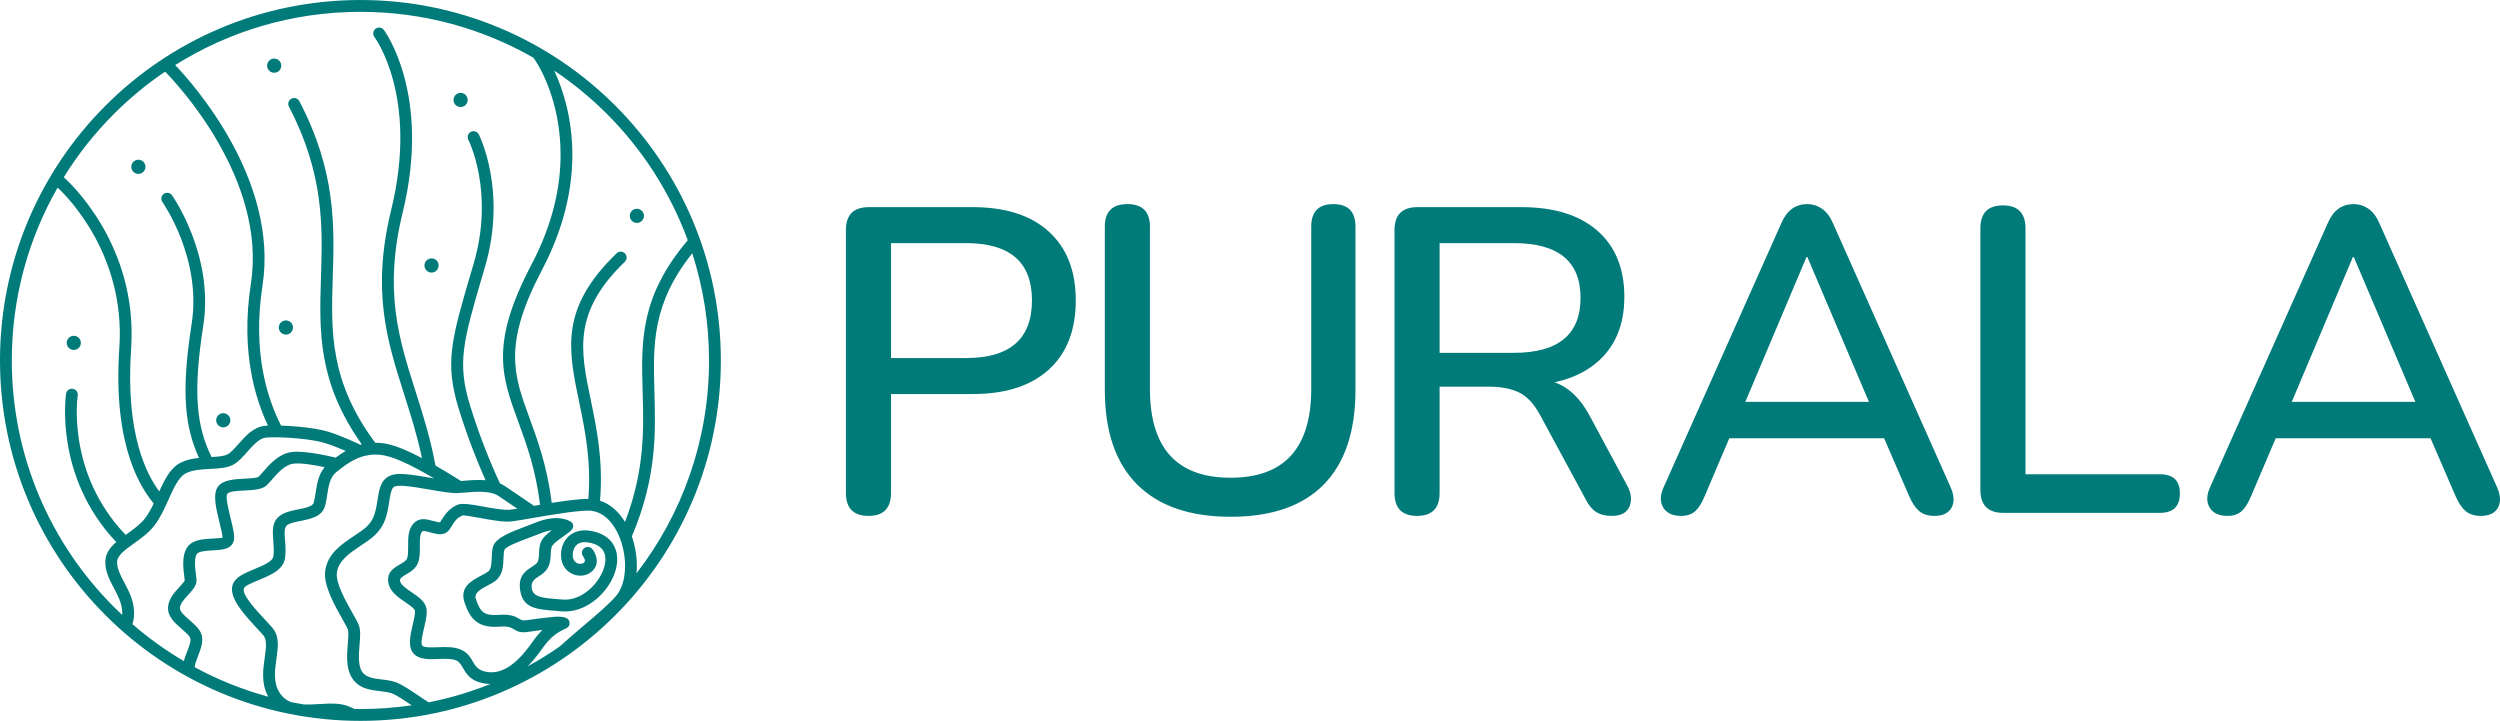 <?xml version="1.0" encoding="UTF-8"?> <!-- Creator: CorelDRAW 2019 (64-Bit) --> <svg xmlns="http://www.w3.org/2000/svg" xmlns:xlink="http://www.w3.org/1999/xlink" xmlns:xodm="http://www.corel.com/coreldraw/odm/2003" xml:space="preserve" width="95.916mm" height="27.657mm" style="shape-rendering:geometricPrecision; text-rendering:geometricPrecision; image-rendering:optimizeQuality; fill-rule:evenodd; clip-rule:evenodd" viewBox="0 0 88727.48 25583.72"> <defs> <style type="text/css"> <![CDATA[ .fil0 {fill:#017A7A} .fil1 {fill:#017A7A;fill-rule:nonzero} ]]> </style> </defs> <g id="Слой_x0020_1">  <path class="fil0" d="M9731.15 2078.68c138.94,0 251.61,112.67 251.61,251.61 0,138.94 -112.67,251.61 -251.61,251.61 -138.94,0 -251.61,-112.67 -251.61,-251.61 0,-138.94 112.67,-251.61 251.61,-251.61zm3060.71 -2078.68c3532.3,0 6730.29,1431.79 9045.13,3746.73 2314.94,2314.84 3746.73,5512.83 3746.73,9045.13 0,3532.3 -1431.79,6730.29 -3746.73,9045.13 -2314.84,2314.94 -5512.83,3746.73 -9045.13,3746.73 -3532.3,0 -6730.29,-1431.79 -9045.13,-3746.73 -2314.94,-2314.84 -3746.73,-5512.83 -3746.73,-9045.13 0,-3532.3 1431.79,-6730.29 3746.73,-9045.13 2314.84,-2314.94 5512.83,-3746.73 9045.13,-3746.73zm9093.79 8989.07c83.25,-80.02 215.72,-77.52 295.74,5.74 80.02,83.16 77.52,215.63 -5.74,295.65 -1857.22,1789.05 -1573.69,3151.37 -1212,4889.35 212.3,1020.24 450.22,2163.78 332.37,3590.3 169.84,55.41 325.15,144.22 464.93,258.92 162.53,133.48 303.51,302.31 420.99,493.98 705.91,-1838.72 664.19,-3289.01 625.98,-4616.46 -51.8,-1795.06 -97.13,-3374.67 1601.26,-5380.46 -624.69,-1700.8 -1612.18,-3226.39 -2868.67,-4482.88 -571.03,-571.03 -1197.66,-1086.38 -1871,-1537.43 307.76,658.91 647.16,1695.71 643.93,3002.62 -2.87,1163.16 -274.09,2543.61 -1075.28,4066.33 -1399.51,2659.52 -1003.68,3739.42 -446.71,5258.81 292.5,798.04 627.46,1711.9 790.36,3013.53 489.54,-77.15 981.38,-142 1299.88,-140.79 106.84,-1353.25 -122.66,-2456.38 -327.56,-3441.28 -388.15,-1864.71 -692.31,-3326.48 1331.52,-5275.93zm-11631.57 -5205.99c-53.38,-102.22 -13.78,-228.39 88.43,-281.77 102.22,-53.38 228.39,-13.78 281.77,88.43 1304.69,2497.91 1243.45,4430.62 1185.73,6250.28 -60.5,1909.12 -116.83,3689.74 1506.07,5871.56 131.08,0.28 269.19,13.51 414.88,42.74 356.24,71.32 811.27,275.57 1245.95,504.15 -172.98,-818.11 -405.63,-1549.36 -631.62,-2259.53 -606.83,-1907.08 -1166.67,-3666.71 -460.4,-6553.33 986.75,-4032.2 -593.7,-6129.65 -598.23,-6135.76 -68.27,-93.15 -48.1,-224.14 45.05,-292.41 93.24,-68.27 224.14,-48.1 292.5,45.05 4.72,6.57 1700.33,2258.42 666.96,6481.36 -678.8,2774.22 -135.98,4480.11 452.26,6328.91 260.22,817.84 529.22,1663.05 710.16,2640.09l1.48 9.81c274.28,157.91 518.03,308.13 693.14,416.09l215.63 132.37 76.04 -6.48c227.75,-19.43 513.77,-43.94 793.41,-21.55 -214.8,-479.18 -602.95,-1401.36 -947.53,-2521.41 -508.13,-1651.4 -278.81,-2431.58 461.6,-4950.77l62.07 -211c752.62,-2562.94 -186.12,-4396.48 -188.8,-4401.75 -51.53,-103.14 -9.71,-228.58 93.43,-280.1 103.05,-51.62 228.58,-9.71 280.1,93.34 2.87,5.74 1015.8,1984.88 216.65,4706.37l-62.07 211.1c-713.4,2427.24 -934.39,3178.93 -463.26,4709.98 435.14,1414.31 939.39,2503.46 1061.12,2758.68 59.76,25.35 116.65,55.23 169.75,90.84 447.54,299.35 987.03,668.44 988.6,669.55 14.99,10.18 28.21,22.02 39.59,35.06l223.4 -38.11c-156.15,-1263.15 -483.8,-2157.12 -769.73,-2937.12 -594.34,-1621.33 -1016.63,-2773.39 469.65,-5598.03 765.94,-1455.38 1025.05,-2768.3 1027.82,-3871.33 4.72,-1881.27 -727,-3142.67 -962.79,-3459.68 -1809.58,-1036.7 -3906.02,-1629.29 -6141.03,-1629.29 -2415.58,0 -4669.46,692.4 -6574.14,1889.32 613.22,639.76 3681.79,4057.64 3099.1,7825.64 -183.62,1187.67 -140.98,2200.23 14.71,3042.67 146.25,791.19 392.59,1432.35 644.3,1927.52 201.57,6.11 420.71,19.7 636.99,40.05 397.49,37.56 788.05,98.7 1047.9,179.83 468.35,146.25 997.85,396.38 1126.71,458.55 17.39,-4.81 34.87,-9.44 52.54,-13.88 -1565.92,-2209.02 -1508.85,-4012.49 -1447.7,-5942.15 55.97,-1767.03 115.45,-3643.68 -1138.18,-6043.9zm-7909.08 10192.38c16.28,-114.43 122.29,-193.98 236.72,-177.7 114.43,16.19 193.98,122.29 177.79,236.63 -1.2,8.05 -419.88,2742.96 1701.26,4948.09l45.14 -32.38c226.91,-162.16 469,-335.24 636.34,-548.09 118.13,-150.14 219.42,-337.09 313.68,-533.75 -383.71,-463.63 -1467.31,-1935.94 -1220.23,-5518.47 224.97,-3262.09 -1796.08,-5323.47 -2190.42,-5692.85 -1034.48,1808.19 -1625.87,3902.51 -1625.87,6134.93 0,3416.58 1384.8,6509.76 3623.79,8748.65 96.21,96.21 194.08,190.65 293.43,283.71 3.15,-46.9 3.15,-97.5 -0.93,-152.54 -21.46,-286.21 -158.74,-546.24 -291.02,-796.93 -154.48,-292.78 -303.32,-574.73 -306.75,-916.08 -3.15,-304.9 159.48,-522.93 388.98,-720.8 -2227.43,-2348.61 -1783.03,-5253.91 -1781.92,-5262.42zm3418.33 -6805.77c-66.05,-94.54 -42.92,-224.79 51.53,-290.84 94.54,-66.05 224.79,-42.92 290.84,51.62 4.26,6.11 1500.15,2118.27 1109.6,4621.08 -186.12,1192.02 -250.6,2098.01 -192.13,2852.2 54.3,699.34 215.91,1267.59 486.21,1816.24 231.82,-12.67 442.27,-28.77 564.65,-93.06 117.02,-61.52 248.56,-209.99 387.04,-366.32 264.1,-298.05 548.92,-619.51 958.63,-649.48 28.77,-2.13 59.2,-3.89 90.93,-5.37 -233.39,-495.55 -453.37,-1112.46 -590.27,-1853.43 -163.09,-882.68 -208.04,-1941.96 -16.37,-3181.89 574.55,-3714.91 -2634.82,-7112.43 -3043.97,-7528.33 -652.81,442.36 -1261.12,945.4 -1816.8,1501.08 -676.03,676.03 -1273.98,1429.94 -1779.61,2247.13 168.54,148.66 2644.35,2396.34 2389.86,6087.29 -211.93,3073.38 577.23,4492.87 998.5,5062.33 191.39,-420.9 387.6,-808.96 713.95,-993.6 211.28,-119.42 452.26,-169.75 694.99,-195.65 -250.32,-549.29 -401.84,-1123.75 -455.49,-1815.78 -60.78,-783.89 5.46,-1719.76 197.04,-2947.21 364.56,-2336.03 -1035.13,-4312.3 -1039.11,-4318.04zm18805.6 1820.03c-1432.9,1795.43 -1390.9,3254.69 -1343.26,4905.26 41.81,1451.86 87.79,3046.09 -797.11,5132.82l-4.26 9.53c9.34,26.46 18.22,53.19 26.83,80.02 126.64,395 176.68,828.38 139.87,1228.56 1613.29,-2089.69 2573.3,-4709.8 2573.3,-7554.04 0,-1326.52 -208.88,-2604.2 -595.36,-3802.14zm-3869.39 10762.21c-72.89,-89.54 -59.3,-221.27 30.25,-294.07 89.54,-72.89 221.27,-59.3 294.07,30.25 1.02,1.3 361.6,444.39 -11.93,786.57 -91.95,84.18 -206.29,134.04 -326.17,150.32 -103.7,14.15 -212.39,2.96 -314.15,-32.65 -101.85,-35.71 -197.78,-96.48 -275.85,-181.68 -89.73,-97.96 -154.67,-226.54 -176.04,-383.99 -13.32,-97.87 -12.86,-195.65 1.39,-288.99 25.99,-170.67 97.22,-331.35 213.69,-457.81 118.68,-128.77 281.58,-219.98 488.33,-248.19 95.74,-13.04 199.53,-12.49 310.63,4.53 530.89,81.03 820.15,351.15 926.99,701.09 57.54,188.53 58.28,395.46 12.67,603.78 -43.57,199.16 -129.51,401.84 -248.1,591.57 -350.96,561.69 -998.96,1023.57 -1692.1,963.62l-196.48 -16.19c-723.3,-56.89 -1195.26,-94.08 -1279.81,-762.33 -61.61,-486.67 192.87,-652.81 432.55,-809.23 78.81,-51.34 155.04,-101.11 183.62,-152.45 48.38,-87.14 53.47,-205.82 58.37,-320.71 8.14,-189.45 15.82,-372.15 154.21,-544.58 72.99,-90.75 184.55,-185.01 299.35,-271.96 -116.37,16.56 -247.64,49.03 -387.87,105.92 -100.09,40.52 -237.55,92.04 -376.22,144.03 -432.37,162.07 -878.7,329.41 -918.76,450.87 -23.22,70.58 -27.47,178.72 -31.73,291.58 -10.82,282.79 -22.66,588.33 -274.92,792.03 -87.23,70.4 -194.82,127.47 -307.86,187.32 -221.55,117.48 -474,251.34 -398.7,470.11 77.24,224.42 153.84,381.68 267.62,466.96 112.12,83.99 283.53,115.08 558.73,94.45 424.32,-31.73 586.39,63.74 724.41,145.14l0.83 0c58.28,34.32 108.23,63.74 220.9,47.18 240.24,-35.34 654.47,-90.01 963.53,-118.87 316.92,-29.51 557.53,7.03 583.98,170.21l1.39 10.18c22.48,160.59 -57.17,198.15 -198.98,264.75 -133.11,62.63 -434.13,204.16 -747.07,651.33 -163.09,233.11 -341.07,460.58 -535.97,657.43 396.38,-217.2 779.54,-455.4 1148.08,-713.21 245.88,-228.49 535.7,-473.9 824.31,-718.21 473.63,-401.01 944.01,-799.15 1178.05,-1084.34 155.13,-188.99 248.93,-451.05 286.86,-742.72 47.64,-366.69 6.38,-774.73 -112.67,-1145.86 -116.56,-363.45 -306.28,-687.13 -557.43,-893.32 -144.12,-118.22 -309.24,-197.41 -492.68,-221.27 -354.11,-45.97 -1390.63,132.47 -2129.74,259.75 -307.76,52.91 -565.48,97.41 -712.47,114.52 -275.29,32.1 -702.67,-45.6 -1089.99,-116 -327.37,-59.57 -622,-113.04 -663.63,-92.97 -82.88,40.05 -145.88,79.74 -203.7,138.2 -64.57,65.4 -129.97,158.83 -213.87,303.23 -177.33,305.27 -445.41,232.28 -720.15,157.54 -124.05,-33.76 -251.06,-68.36 -283.07,-35.15 -84.92,88.25 -84.36,307.67 -83.72,525.06 0.65,204.16 1.2,407.21 -62.9,581.76 -79.28,216 -254.3,319.23 -424.51,419.69 -119.24,70.3 -234.31,138.11 -217.29,232.37 24.7,136.35 229.32,276.22 422.65,408.22 232.83,159.11 453.92,310.17 509.7,543.74 44.49,186.21 -13.41,434.77 -74,694.62 -65.49,280.75 -135.06,579.08 -65.86,650.22 70.95,72.89 304.25,64.38 551.7,55.41 280.84,-10.27 575.94,-21.09 820.61,87.6 236.44,105.18 329.78,265.49 425.99,430.61 90.93,156.43 186.12,319.88 527.74,363.54 311.28,39.68 595.64,-72.99 853.91,-267.52 279.46,-210.63 529.59,-514.7 751.69,-832.17 113.97,-162.81 227.38,-292.41 334.68,-396.01 -196.2,24.24 -393.15,51.25 -534.59,72.06 -258.18,38.02 -367.24,-26.18 -494.44,-101.2l0.19 -0.37c-85.57,-50.42 -186.49,-109.43 -481.4,-87.42 -383.43,28.68 -642.17,-29.51 -840.41,-177.98 -196.39,-147.18 -310.45,-365.76 -413.5,-665.2 -191.39,-556.51 230.15,-780.09 600.17,-976.3 94.63,-50.14 184.82,-97.96 240.79,-143.11 103.98,-83.9 111.93,-290 119.24,-480.75 5.55,-145.79 11.01,-285.19 51.43,-407.95 102.4,-310.82 645.13,-514.23 1171.02,-711.36 115.82,-43.38 230.89,-86.58 364.75,-140.79 230.8,-93.52 445.04,-134.41 623.85,-146.53 363.08,-24.7 634.86,125.07 662.43,190.75 73.17,172.89 -76.13,277.7 -275.11,417.2 -150.97,105.83 -352.81,247.27 -439.4,355.13 -52.45,65.31 -57.35,180.01 -62.44,298.79 -6.94,164.1 -14.25,333.67 -110.82,507.48 -78.81,141.81 -198.05,219.61 -321.18,299.9 -133.11,86.86 -274.55,179.27 -245.88,406.19 41.63,329.6 379.92,356.24 898.13,397.03l199.72 16.1c522.38,45.23 1022.55,-321.82 1300.62,-766.96 93.61,-149.67 160.87,-306.93 194.08,-458.82 31.27,-142.55 32.56,-278.07 -2.87,-394.07 -60.68,-198.79 -243.29,-355.13 -589.44,-407.95 -72.99,-11.1 -137.18,-12.03 -192.78,-4.53 -102.03,13.88 -180.57,56.98 -236.07,117.11 -57.54,62.53 -93.34,145.88 -107.21,236.63 -8.7,56.61 -9.07,114.52 -1.39,171.13 9.16,67.25 34.69,119.89 69.56,157.91 29.14,31.82 65.86,54.86 105.46,68.73 39.68,13.88 81.59,18.32 120.9,12.95 38.57,-5.18 73.82,-19.89 100.09,-43.94 82.42,-75.48 -30.34,-214.33 -30.62,-214.7zm-3300.39 4525.8c-44.49,-1.48 -89.54,-5 -135.15,-10.82 -547.35,-69.84 -695.73,-324.51 -837.45,-568.26 -61.89,-106.29 -122.01,-209.43 -232.65,-258.55 -155.69,-69.19 -402.4,-60.22 -637.08,-51.62 -342.82,12.49 -665.94,24.33 -866.4,-181.59 -229.13,-235.43 -132.84,-648.37 -42.18,-1036.89 49.4,-211.93 96.76,-414.79 75.67,-502.76 -17.95,-75.3 -174.46,-182.23 -339.31,-294.81 -263.27,-179.83 -541.99,-370.2 -597.95,-680.19 -68.92,-380.94 168.82,-521.17 415.44,-666.5 106.84,-63 216.65,-127.75 244.4,-203.42 39.31,-107.12 38.76,-271.87 38.3,-437.64 -0.93,-301.29 -1.76,-605.54 200,-815.06 204.9,-212.58 452.63,-145.33 694.34,-79.46 117.94,32.1 233.2,63.37 248.28,37.37 102.13,-175.76 186.86,-294.81 277.7,-386.76 97.59,-98.7 195.46,-161.51 320.07,-221.73 163.27,-78.91 521.27,-13.78 919.22,58.56 356.98,64.85 750.86,136.44 968.8,111.01 60.31,-6.94 144.49,-19.61 246.25,-36.17 -200.46,-136.44 -462.89,-314.42 -675.66,-456.79 -287.23,-192.04 -837.82,-144.96 -1209.59,-113.23 -81.31,6.94 -154.48,13.23 -235.52,16.84l-2.78 0.19c-218.4,9.34 -592.68,-55.23 -985.45,-122.94 -321.27,-55.41 -655.77,-113.13 -903.22,-130.89 -215.26,-15.36 -333.39,-2.87 -389.17,53.19 -66.14,66.42 -101.2,219.05 -138.85,470.2 -46.81,312.85 -91.49,561.04 -200.55,791.56 -112.67,238.2 -286.12,441.53 -585.74,648.37 -65.68,45.33 -134.22,91.3 -202.03,136.72 -421.45,282.51 -810.62,543.37 -874.17,968.16 -54.95,366.32 315.72,1022.73 562.06,1459.17 96.39,170.67 175.67,311.09 213.78,406.74 70.49,176.96 50.88,421.36 28.86,696.1 -26.36,329.41 -56.98,711.46 73.45,939.02 132.28,230.61 430.06,266.32 715.25,300.46 179.27,21.46 354.76,42.55 515.9,104.16 206.84,79.18 467.33,254.67 745.5,441.99 132.74,89.54 269.93,181.86 403.6,265.4 755.03,-150.04 1485.35,-368.54 2184.04,-649.11zm-2788.47 753.55l-33.49 -22.48c-257.44,-173.45 -498.69,-335.98 -660.21,-397.77 -113.23,-43.29 -263.08,-61.33 -415.99,-79.65 -387.87,-46.34 -792.67,-95 -1029.86,-508.5 -194.82,-339.77 -158.65,-790.82 -127.47,-1179.81 18.04,-225.06 34.04,-425.34 0.56,-509.42 -28.21,-70.86 -100.83,-199.53 -189.17,-355.96 -274.92,-486.95 -688.51,-1219.49 -612.85,-1724.57 91.12,-607.94 554.29,-918.48 1056.13,-1254.83 64.29,-43.01 129.51,-86.77 197.04,-133.39 232.28,-160.5 363.73,-311.37 444.76,-482.88 84.73,-179.09 123.12,-396.48 164.66,-673.71 50.88,-339.03 110.36,-557.53 256.79,-704.42 156.61,-157.35 369.46,-200.74 715.06,-176.04 269,19.33 613.4,78.72 944.29,135.8l86.95 14.99c-551.79,-325.43 -1273.61,-715.99 -1758.8,-813.12 -780.93,-156.43 -1327.26,281.58 -1686.27,569.55l-30.16 24.14 -0.83 0c-221.18,177.05 -270.39,492.13 -317.94,796.74 -20.44,131.36 -40.7,261.23 -73.17,385.65 -101.76,390.56 -494.9,470.11 -880.83,548.09 -183.16,37 -364.28,73.73 -461.88,141.53 -117.11,81.4 -100.83,289.08 -81.13,538.84 14.8,187.97 30.99,394.16 2.04,621.26 -55.04,431.26 -512.29,620.15 -938.18,796 -253.65,104.72 -492.5,203.51 -524.6,293.7 -76.87,215.35 374.83,706.83 755.49,1118.57l11.75 11.84c75.76,82.05 148.47,160.59 231.91,254.85 271.04,306.01 215.81,694.99 154.39,1128.19 -54.39,383.34 -114.8,809.33 97.69,1164.27 109.99,183.62 254.57,294.63 420.99,360.12 153.47,30.99 308.04,59.11 463.45,84.46 165.4,6.2 338.85,-4.26 512.29,-14.62 205.92,-12.4 412.02,-24.7 616.18,-13.78 273.54,14.71 478.9,90.1 656.32,187.32 71.69,1.11 143.29,2.04 215.26,2.04 617.93,0 1225.23,-45.51 1818.83,-133.02zm-5088.51 -303.79c-257.72,-467.98 -188.99,-952.8 -126.92,-1390.26 47.27,-333.57 89.73,-633.1 -52.82,-794.06 -56.24,-63.46 -140.14,-154.3 -227.1,-248.28l-9.99 -11.84c-459.01,-496.47 -1004.42,-1091.47 -844.01,-1541.22 94.73,-266.04 417.57,-399.44 760.48,-541.06 317.48,-131.17 658.45,-271.96 682.59,-461.78 22.85,-178.53 8.05,-365.58 -5.27,-536.16 -29.97,-380.57 -54.86,-697.12 259.66,-915.61 165.95,-115.35 391.3,-160.96 619.23,-207.03 258.64,-52.27 522.19,-105.55 558.08,-243.47 27.84,-106.75 46.34,-224.97 64.94,-344.58 49.95,-320.16 101.39,-649.38 319.88,-911.73 -340.42,-72.89 -853.91,-164.38 -1126.15,-122.2 -292.41,45.14 -548.92,339.03 -743.37,561.87 -64.38,73.82 -123.12,141.07 -178.26,195.19 -162.16,159.2 -461.97,174.74 -776.02,191.12 -272.52,14.15 -559.65,29.14 -625.8,115.26 -76.96,100.28 29.32,531.53 121.83,907.1 77.8,315.53 147.64,599.34 103.51,763.54 -81.13,302.21 -400.82,320.53 -751.32,340.6 -190.1,10.92 -393.42,22.57 -506.83,83.07 -172.34,91.86 -115.54,539.03 -82.61,798.32 8.14,64.75 15.45,121.55 17.76,150.23 16.65,207.03 -130.71,368.17 -296.85,549.94 -129.23,141.53 -275.2,301.2 -293.24,450.04 -15.82,130.52 173.45,295.37 352.54,451.15 168.73,146.81 331.08,288.06 401.84,465.95 101.76,255.5 -8.88,541.43 -114.15,813.12 -60.5,156.33 -118.59,306.38 -109.8,386.76 818.21,442.54 1692.01,795.63 2608.18,1046.05zm-2997.99 -1266.02c26.55,-102.59 67.71,-208.88 109.71,-317.48 76.5,-197.41 156.89,-405.17 115.82,-508.5 -31.91,-80.11 -157.91,-189.82 -288.89,-303.69 -260.49,-226.73 -535.79,-466.22 -493.33,-816.45 33.95,-280.66 228.76,-493.79 401.38,-682.69 100.28,-109.71 189.27,-207.21 187.04,-235.52 -3.7,-46.44 -8.79,-85.66 -14.43,-130.52 -46.25,-364.1 -125.9,-991.93 300.55,-1219.31 195.65,-104.35 446.15,-118.78 680.47,-132.19 191.86,-11.01 366.97,-21.09 369.56,-30.9 16.56,-61.52 -41.07,-295.46 -105.18,-555.49 -114.89,-466.5 -246.9,-1002.01 -48.1,-1261.12 184.08,-239.87 570.39,-260.03 937.07,-278.99 232.93,-12.12 455.31,-23.77 504.06,-71.6 45.88,-45.05 98.8,-105.64 156.89,-172.24 237.55,-272.06 550.68,-630.88 994.06,-699.43 451.98,-70.03 1364.63,143.2 1582.57,196.76 106.75,-80.39 224.6,-162.62 354.94,-237.65 -208.51,-91.12 -478.81,-201.11 -732.18,-280.29 -233.02,-72.71 -592.77,-128.49 -962.7,-163.46 -420.25,-39.59 -850.68,-51.99 -1124.3,-31.82 -240.14,17.58 -465.95,272.43 -675.29,508.59 -165.12,186.3 -322.01,363.45 -504.98,459.66 -214.8,112.95 -498.23,128.03 -803.22,144.12 -314.61,16.65 -656.32,34.78 -893.41,168.82 -238.48,134.87 -412.39,521.27 -594.07,924.59 -146.25,324.88 -297.03,659.75 -506.65,926.25 -202.86,257.9 -471.41,449.94 -723.2,629.96 -313.13,223.86 -595.08,425.52 -592.68,664.56 2.41,237.74 128.4,476.49 259.2,724.31 152.45,288.89 310.72,588.7 338.57,960.76 16,214.06 -10.18,374.83 -52.64,511.74 565.3,489.07 1175.46,927.82 1823.36,1309.22zm9823 -20166.44c138.94,0 251.61,112.67 251.61,251.61 0,138.94 -112.67,251.61 -251.61,251.61 -138.85,0 -251.52,-112.67 -251.52,-251.61 0,-138.94 112.67,-251.61 251.52,-251.61zm6256.2 4113.6c138.94,0 251.52,112.67 251.52,251.61 0,138.94 -112.58,251.61 -251.52,251.61 -138.94,0 -251.61,-112.67 -251.61,-251.61 0,-138.94 112.67,-251.61 251.61,-251.61zm-17692.03 -1740.48c138.94,0 251.61,112.67 251.61,251.61 0,138.94 -112.67,251.61 -251.61,251.61 -138.94,0 -251.61,-112.67 -251.61,-251.61 0,-138.94 112.67,-251.61 251.61,-251.61zm-2292.73 6249.17c138.94,0 251.61,112.67 251.61,251.61 0,138.94 -112.67,251.52 -251.61,251.52 -138.94,0 -251.52,-112.58 -251.52,-251.52 0,-138.94 112.58,-251.61 251.52,-251.61zm5305.53 2747.12c138.94,0 251.61,112.67 251.61,251.52 0,138.94 -112.67,251.61 -251.61,251.61 -138.94,0 -251.61,-112.67 -251.61,-251.61 0,-138.85 112.67,-251.52 251.61,-251.52zm2222.89 -3292.34c138.94,0 251.61,112.67 251.61,251.61 0,138.94 -112.67,251.61 -251.61,251.61 -138.94,0 -251.61,-112.67 -251.61,-251.61 0,-138.94 112.67,-251.61 251.61,-251.61zm5169.17 -2201.89c138.94,0 251.61,112.67 251.61,251.61 0,138.94 -112.67,251.61 -251.61,251.61 -138.94,0 -251.61,-112.67 -251.61,-251.61 0,-138.94 112.67,-251.61 251.61,-251.61z"></path> <path class="fil1" d="M30822.82 18309.68c-533.57,0 -800.35,-271.96 -800.35,-815.8l0 -9326.99c0,-543.84 271.96,-815.71 815.8,-815.71l3678.55 0c1169.72,0 2072.67,289.82 2708.82,869.55 636.16,579.73 954.28,1392.94 954.28,2439.54 0,1056.87 -318.12,1875.17 -954.28,2454.9 -636.16,579.73 -1539.1,869.55 -2708.82,869.55l-2893.65 0 0 3509.17c0,543.84 -266.78,815.8 -800.35,815.8zm800.35 -5602.38l2662.75 0c1559.63,0 2339.45,-682.41 2339.45,-2047.04 0,-1354.46 -779.82,-2031.69 -2339.45,-2031.69l-2662.75 0 0 4078.73zm12051.36 5633.09c-1446.78,0 -2552.3,-382.14 -3316.76,-1146.6 -764.46,-764.46 -1146.69,-1885.44 -1146.69,-3362.92l0 -5787.11c0,-533.57 266.78,-800.35 800.35,-800.35 533.57,0 800.35,266.78 800.35,800.35l0 5756.3c0,2103.47 954.28,3155.16 2862.75,3155.16 1908.56,0 2862.75,-1051.69 2862.75,-3155.16l0 -5756.3c0,-533.57 261.7,-800.35 785,-800.35 523.3,0 784.9,266.78 784.9,800.35l0 5787.11c0,1477.49 -374.46,2598.46 -1123.56,3362.92 -749.01,764.46 -1852.04,1146.6 -3309.09,1146.6zm6618.17 -30.71c-533.57,0 -800.35,-271.96 -800.35,-815.8l0 -9326.99c0,-543.84 271.96,-815.71 815.8,-815.71l3678.46 0c1169.72,0 2072.67,279.55 2708.82,838.83 636.16,559.19 954.28,1341.51 954.28,2347.13 0,810.62 -215.54,1474.99 -646.42,1993.11 -430.98,518.21 -1041.51,864.46 -1831.6,1038.92 492.59,164.2 908.12,559.19 1246.69,1185.08l1323.65 2462.67c153.93,276.96 184.73,528.39 92.32,754.1 -92.32,225.8 -302.68,338.66 -630.98,338.66 -225.8,0 -410.44,-46.16 -554.1,-138.57 -143.66,-92.32 -266.78,-241.07 -369.37,-446.34l-1616.06 -2985.87c-215.54,-400.18 -464.37,-669.55 -746.51,-808.03 -282.14,-138.48 -643.83,-207.77 -1085.08,-207.77l-1739.18 0 0 3770.78c0,543.84 -266.78,815.8 -800.35,815.8zm800.35 -5787.11l2631.86 0c1580.17,0 2370.25,-651.51 2370.25,-1954.63 0,-1292.94 -790.08,-1939.37 -2370.25,-1939.37l-2631.86 0 0 3893.99zm8572.89 5787.11c-307.86,0 -520.71,-100.09 -638.75,-300.18 -118.04,-200.09 -110.27,-443.75 23.13,-731.07l4170.95 -9357.8c102.59,-235.98 230.89,-407.85 384.82,-515.62 153.84,-107.77 333.48,-161.61 538.66,-161.61 184.73,0 356.51,53.84 515.62,161.61 159.02,107.77 289.82,279.64 392.41,515.62l4171.05 9357.8c133.39,297.59 146.25,543.84 38.48,738.74 -107.77,195 -310.35,292.5 -607.94,292.5 -225.71,0 -405.36,-56.43 -538.66,-169.38 -133.39,-112.86 -251.43,-287.23 -354.02,-523.3l-892.67 -2062.4 -5494.7 0 -877.32 2062.4c-102.59,246.34 -215.44,423.3 -338.57,531.07 -123.12,107.68 -287.32,161.61 -492.5,161.61zm4448.01 -9188.51l-2170.17 5140.59 4386.49 0 -2185.52 -5140.59 -30.8 0zm6987.64 9080.75c-543.84,0 -815.8,-271.87 -815.8,-815.71l0 -9280.93c0,-543.74 266.78,-815.71 800.35,-815.71 533.66,0 800.45,271.96 800.45,815.71l0 8726.82 4771.22 0c472.05,0 708.03,225.71 708.03,677.23 0,461.69 -235.98,692.58 -708.03,692.58l-5556.22 0zm7957.27 107.77c-307.86,0 -520.71,-100.09 -638.75,-300.18 -118.04,-200.09 -110.27,-443.75 23.13,-731.07l4170.95 -9357.8c102.59,-235.98 230.89,-407.85 384.82,-515.62 153.84,-107.77 333.48,-161.61 538.66,-161.61 184.73,0 356.51,53.84 515.62,161.61 159.02,107.77 289.82,279.64 392.41,515.62l4171.05 9357.8c133.39,297.59 146.25,543.84 38.48,738.74 -107.77,195 -310.35,292.5 -607.94,292.5 -225.71,0 -405.36,-56.43 -538.66,-169.38 -133.39,-112.86 -251.43,-287.23 -354.02,-523.3l-892.67 -2062.4 -5494.7 0 -877.32 2062.4c-102.59,246.34 -215.44,423.3 -338.57,531.07 -123.12,107.68 -287.32,161.61 -492.5,161.61zm4448.01 -9188.51l-2170.17 5140.59 4386.49 0 -2185.52 -5140.59 -30.8 0z"></path> </g> </svg> 